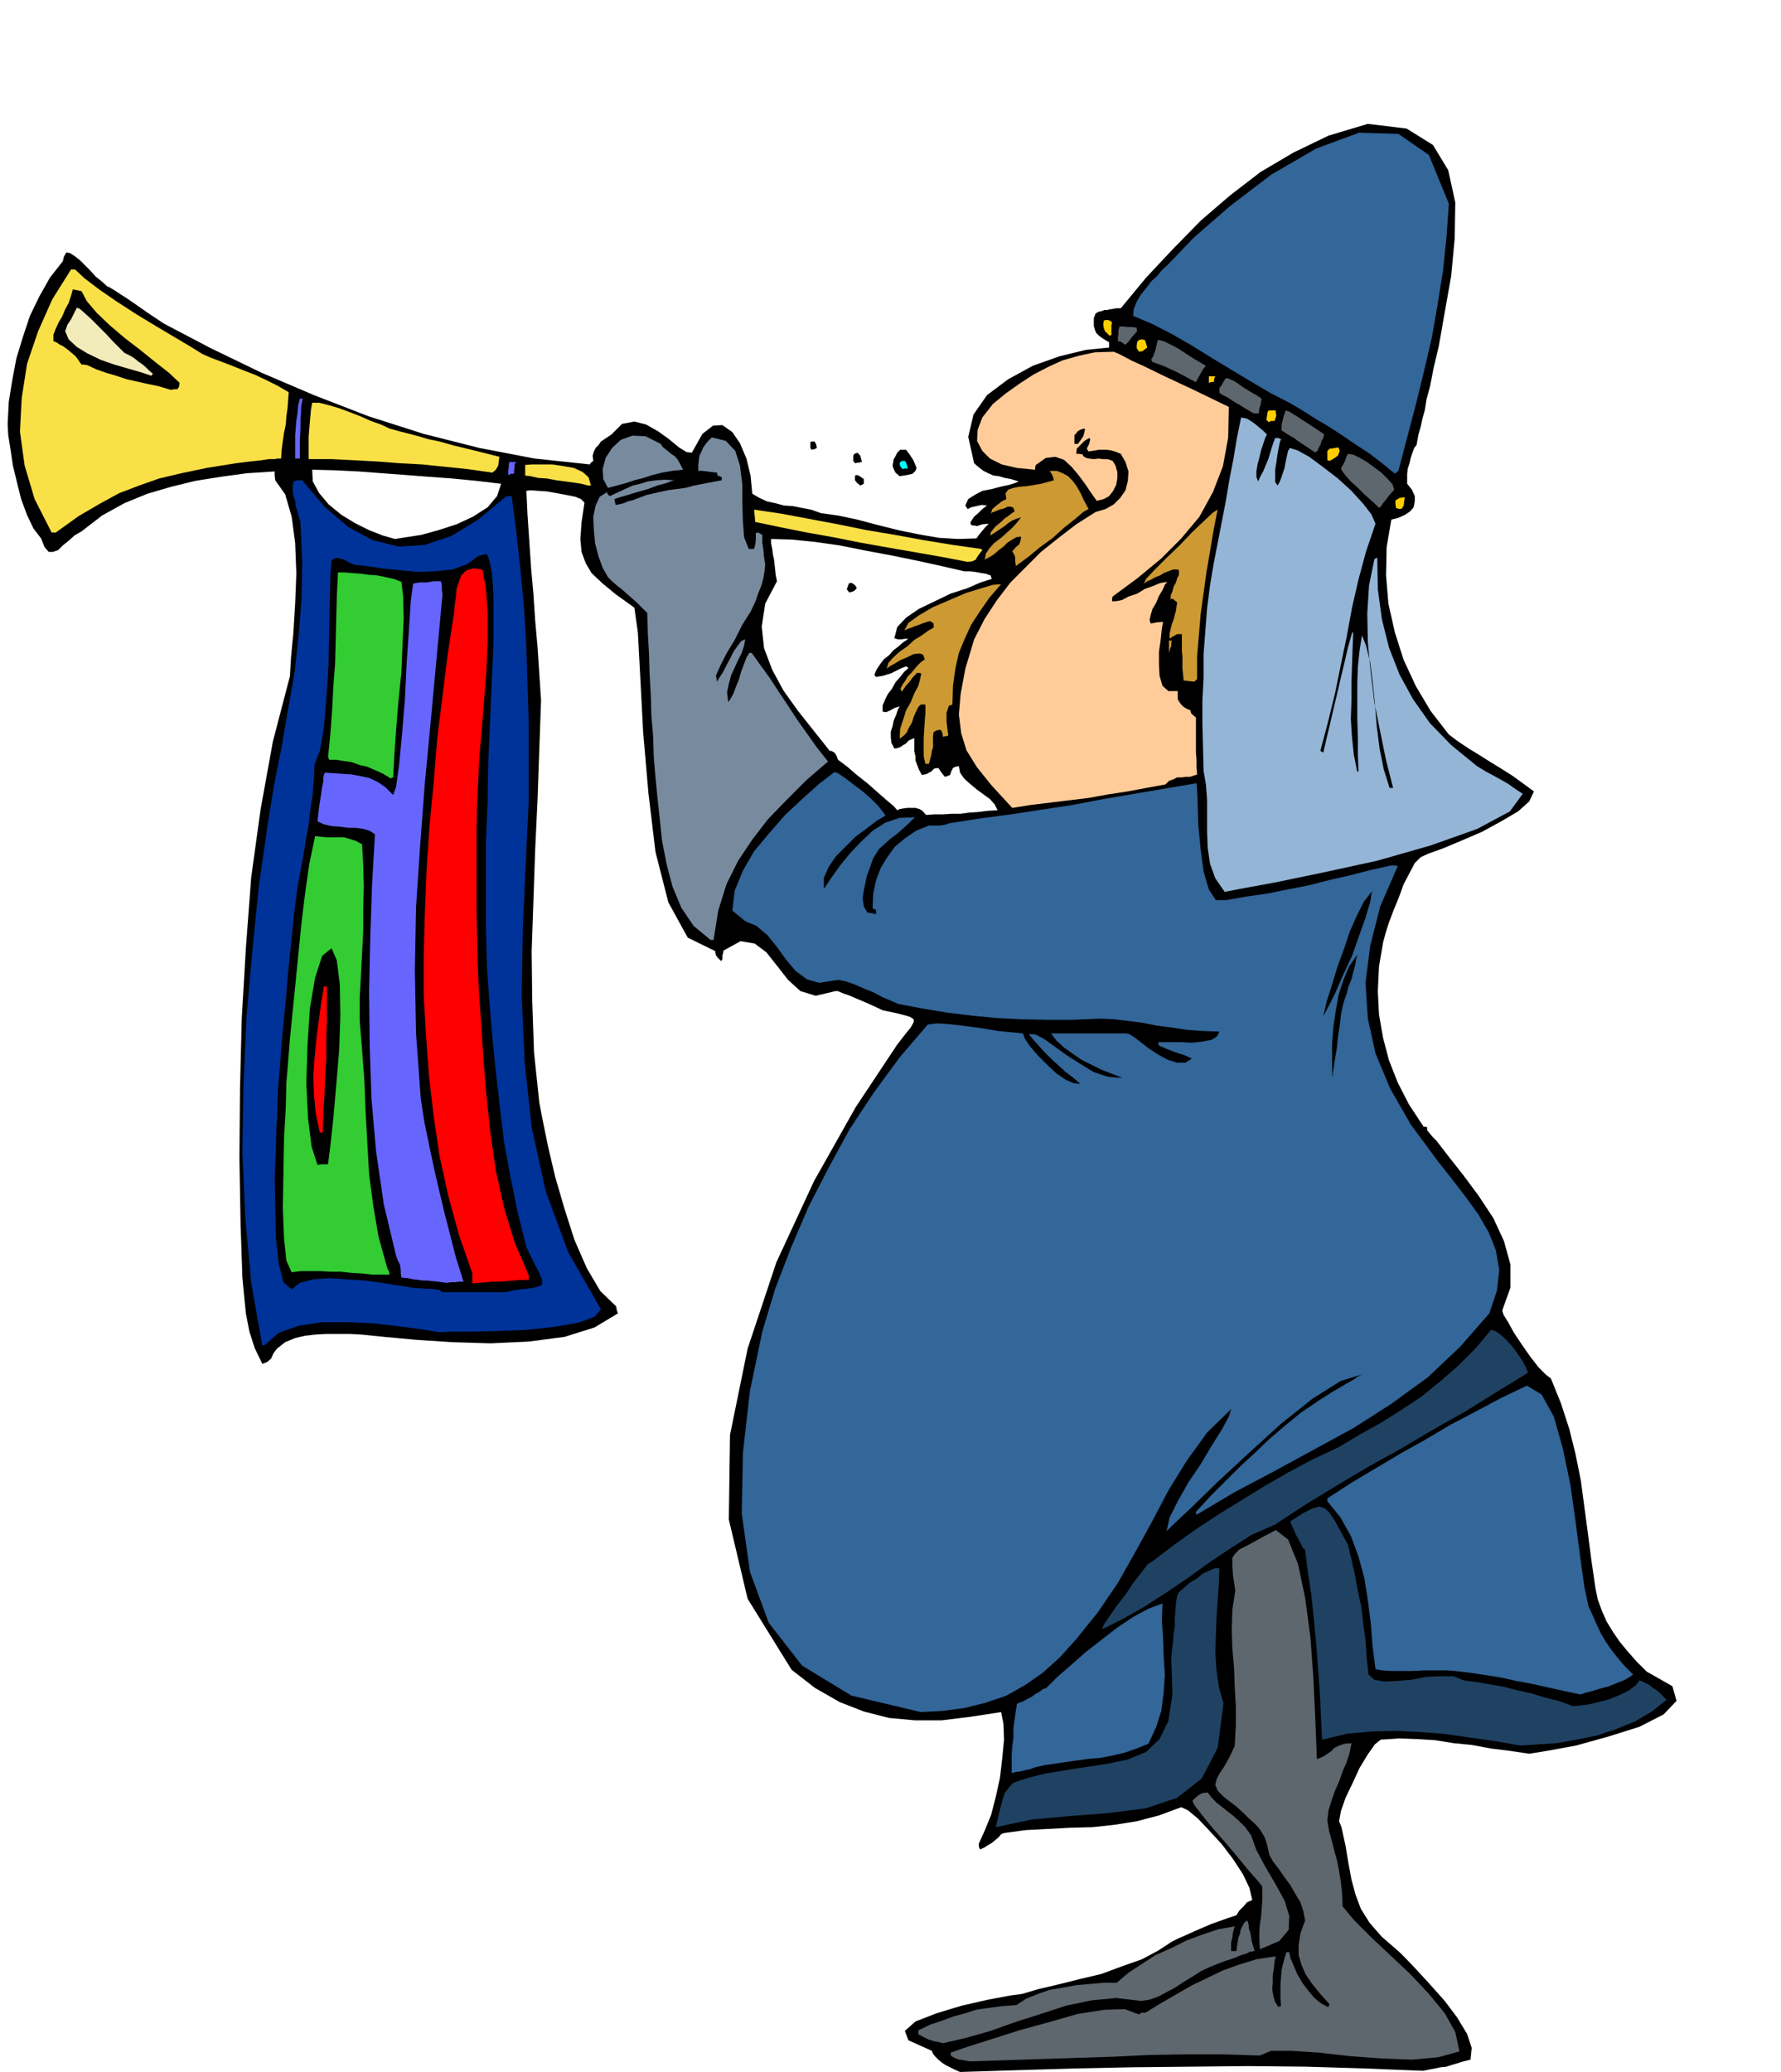 <svg xmlns="http://www.w3.org/2000/svg" width="490.455" height="570.297" fill-rule="evenodd" stroke-linecap="round" preserveAspectRatio="none" viewBox="0 0 3035 3529"><style>.brush1{fill:#000}.pen1{stroke:none}.brush2{fill:#5e666e}.brush3{fill:#1f4263}.brush4{fill:#369}.brush6{fill:#66f}.brush7{fill:red}.brush8{fill:#3c3}.brush9{fill:#788a9e}.brush12{fill:#c93}.brush13{fill:#fae047}.brush14{fill:#ffcf00}</style><path d="m1636 3529-9-4-8-4-8-4-6-4-6-5-5-5-4-5-2-5-40-18-6-16 18-16 36-14 43-13 44-10 37-7 22-3 27-8 34-8 36-9 38-9 35-13 34-12 28-15 23-15 12-6 14-6 13-6 14-6 14-6 14-5 14-5 15-5 5-8 7-7 6-7 9-4-5-21-11-23-17-26-19-25-22-24-19-20-17-14-11-5-38 14-38 10-38 6-37 4-38 1-38 2-38 2-37 5-5 2-4 5-6 5-6 5-7 4-6 4-5 2-2 1-2-5v-5l10-22 11-27 8-31 7-32 4-34 3-31-1-27-4-20-52 8-49 6h-46l-44-4-43-11-41-16-42-24-40-31-75-121-32-135 2-144 30-147 49-147 64-138 71-126 71-107 14-18 9-11 5-9v-5l-6-4-10-3-16-4-20-4-26-12-19-8-14-6-9-3-7-3-3-1h-3l-34 8-26-8-21-19-18-23-19-24-20-15-24-4-29 16-1 5-1 4v6l-1 1-1 2-6-6-3-4-1-5v-2l-47-23-33-60-22-86-12-100-9-104-5-95-4-75-6-42-32-23-23-19-18-17-10-17-7-19-2-22 2-28 5-34-6-6-10-4-15-3-16-3-17-3-15-1-13-1-7 1 2 42 3 44 3 45 4 45 3 45 4 45 3 45 3 46-3 84-3 85-4 85-3 87-3 86 1 86 3 86 9 86 6 31 9 44 12 51 16 55 17 53 21 48 23 39 27 26 1 6 2 6-40 24-51 16-61 8-65 3-66-2-61-4-54-5-40-4-20-1h-39l-18 1-18 2-17 4-17 7-14 11-6 8-4 9-7 6-8 3-13-27-9-28-6-31-3-30-3-32-1-30-1-30-1-26-2-117 1-119 3-119 7-119 9-120 16-116 21-116 29-111 2-33 4-42 3-49 2-51-2-52-6-45-11-38-17-24-1-8v-7l-47 3-44 6-44 7-41 10-41 12-39 16-38 21-35 27-12 7-10 9-10 8-8 8-9 3h-7l-7-8-6-15-13-17-11-23-10-27-7-28-7-29-4-27-4-25-1-19 2-38 6-37 7-37 11-36 12-36 16-33 18-32 22-28 2-8 4-7 6 1 8 5 9 7 9 9 9 9 9 10 10 8 10 9 3 1 5 3 5 3 9 6 11 7 16 11 20 14 27 18 80 42 87 42 89 38 93 36 94 30 95 24 94 18 94 10 2-3 4-3-1-9 2-7 3-6 5-5 4-6 6-4 6-4 6-4 18-18 21-4 20 5 21 12 18 13 17 14 13 8 9 1 18-32 18-14 16-1 17 12 13 19 11 26 7 29 3 31 12 7 13 6 14 3 15 4 15 1 15 3 16 3 17 6 29 4 33 7 34 9 36 9 34 7 35 6 33 2 31-1 5-7 5-6 5-6 6-6-11 1-9 3-5-1h-3l-3-2v-4l6-9 7-6 7-7 8-6-9-1-9 2-9 2-6 3-2-3-2-3 5-11 11-7 13-7 16-3 15-4 14-3 10-3 7-3-13-4-11-2-10-3-9-1-9-4-8-4-8-6-8-7-10-45 9-38 23-33 36-27 42-23 45-16 45-11 40-4v-9l-10-6-7-5-5-5-2-5-2-7v-13l3-8 5-3 5-1 5-2h5l4-1 6-1 6-1h7l43-52 46-49 47-48 50-43 52-40 56-33 60-29 67-20 66 8 45 28 26 43 12 55-1 61-6 64-11 62-10 57-9 38-6 31-6 22-3 19-4 14-3 14-4 14-3 17-4 5-3 8-3 9-2 9-3 9-1 9v17l8 10 5 11v9l-2 10-6 7-9 6-11 5-12 3-8 47-1 48 4 48 11 49 15 47 21 45 25 42 31 40 16 12 18 12 18 11 19 12 18 11 19 12 18 13 19 14-8 17-19 17-29 17-33 18-35 15-31 13-25 9-13 6-10 10-9 17-10 19-8 22-9 22-8 21-6 19-4 15-7 41-2 42 2 40 7 40 10 38 15 38 19 37 25 38h2l4 1v5l4 5 5 6 7 7 20 26 26 33 26 35 25 38 18 39 11 40v39l-14 39 2 7 8 13 10 18 14 21 14 20 14 18 12 12 9 7 17 42 14 43 11 44 9 45 6 45 6 45 6 46 7 48 4 19 7 19 8 18 11 18 11 16 14 17 15 17 17 17 44 25 7 25-22 23-41 21-54 17-54 15-49 9-31 5-34-5-32-4-32-6-31-3-31-5-31-2-31-1-31 2-10 8-12 17-14 23-12 26-12 25-8 23-3 17 4 10 7 32 5 30 5 27 7 26 9 24 15 24 21 24 30 26 11 11 19 20 22 24 25 28 21 28 17 28 8 24-2 20-12 3-10 3-10 3-9 3-10 1-10 2-10 2-10 2-100-4-99-3-99-1-98 1-99 1-98 2-99 3-97 3zM673 918l19-3 26-4 29-8 31-10 28-13 25-16 16-19 7-21-42-5-41-4-41-3-39-3-40-3-40-3-40-2-39-1 1 20 11 20 16 19 22 18 23 14 24 12 23 9 21 6zm905 470 14-1h15l15-1h15l15-2 15-1 16-2 17-1-5-10-8-9-11-8-11-8-12-10-10-9-7-10-2-11-6 1-4 2-3 6-2 6-5 2-4 1-7-9-4-6-7 1-5 5-4 2-3 2-4 1-5 1-5-9-3-8-3-8v-7l-2-8v-23l-9 4-6 6-4 2-4 3-5 2-6 1-5-10-1-9v-10l3-9 2-10 4-9 3-9 3-6-9 3-7 4-7 3-6-1v-10l4-10 5-10 7-9 6-11 8-9 7-9 7-6-2-2-2-1-8 3-6 3-6 3-6 3-7 2-6 2-6 1-6 1-2-2-1-2 4-9 6-9 6-8 9-7 7-8 9-7 8-7 9-6h-6l-6 1h-6l-6-2 5-19 15-16 22-15 27-13 27-13 28-9 23-10 19-6-1-3-1-3-9-3-7-1-5-1-6-1-8-1h-10l-39-9-41-9-44-9-43-8-45-9-42-6-40-4-35-1v8l2 9 1 9 2 9 1 9 1 9 1 9 2 10-20 38-6 39 4 37 14 37 19 35 25 35 27 34 27 34h3l5 3 3 4 3 8 4 3 12 9 15 13 19 15 17 15 16 14 12 10 6 7 4-2 6-1 7-1h14l7 2 5 3 6 7z" class="pen1 brush1"/><path d="m1653 3511-6-1-5-1-5-1h-3l-7-3-6-3-1-3v-3l29-10 41-13 47-15 51-14 49-14 45-7 35-1 24 9 4-3h7l26-16 26-15 26-15 27-13 27-13 28-10 29-9 33-5-2 8-1 11-2 12v13l-1 12 2 12 3 10 6 9 1-2h3l-1-14v-24l1-11 1-12 2-10 3-11 3-10h5l2 10 6 14 6 14 9 15 9 12 11 13 11 9 13 7v-3l2-2-17-19-13-16-11-16-7-16-5-17v-17l3-20 8-22-3-16-5-15-9-15-8-14-11-15-9-13-10-13-6-11-4-18-4-12-6-10-5-7-8-8-8-7-10-10-11-10-21-16-11-11-4-10 2-9 5-10 8-12 9-16 9-19 2-35v-33l-2-33-1-32-3-33-1-32 1-34 5-33-4-27-1-17v-12l5-7 7-7 14-7 20-11 28-15 21 16 17 42 12 57 9 67 5 68 3 63 2 49 1 28 6-2 6-3 6-4 6-4 6-6 8-4 9-3 12-1-3 16-5 16-7 16-6 17-7 16-6 17-5 16-2 18 3 18 5 18 4 16 5 18 3 16 3 19 2 19 1 22 20 24 29 29 32 30 35 33 31 33 27 33 18 32 7 33-36 10-45 4-52-2-54-4-53-6-46-3h-35l-19 8-63-2h-62l-62 1-62 3-62 2-61 2-62 2-60 2z" class="pen1 brush2"/><path d="m1607 3480-8-2-6-1-6-2-4-1-10-5-8-4v-7l21-10 21-7 19-7 19-5 18-6 21-3 22-3 26-2 17-11 20-8 20-7 24-4 22-4 23-2 23-2h22l20-17 23-15 23-15 27-12 26-13 27-10 27-9 28-5-3 11-1 9-2 7v15h9l1-8 1-7 1-7 3-7 1-7 3-6 3-6 5-4 1 1 2 7v5l3 9 2 13 5 17h-2l-2 1h-4l-5 3-10 3-12 5-18 6-23 9-15 7-14 9-15 9-15 10-15 8-15 8-15 5-13 2-43-5-42 4-43 9-43 14-44 14-42 15-42 12-39 9z" class="pen1 brush2"/><path d="m2147 3320-1-15v-14l1-14 2-12 1-14 1-13v-25l-8-10-15-17-19-23-21-25-22-25-18-22-13-17-3-7 5-5 6-5 6-3 9-1 7 9 9 9 9 7 10 8 9 7 10 9 10 10 10 14 9 25 15 28 17 29 16 29 8 26-1 24-16 19-33 14z" class="pen1 brush2"/><path d="m1697 3112 6-26 5-19 4-13 7-9 7-8 13-5 17-5 24-6 54-9 48-7 39-8 32-13 23-22 15-31 7-45-2-61 1-14 2-14 1-14 2-13v-14l1-13 1-13 2-12 3-6 8-7 10-9 12-7 11-9 11-5 9-4h8l-1 26-2 29-2 30-1 30-1 29 2 29 4 29 8 28-10 76-27 52-42 33-54 18-63 8-65 5-66 6-61 13z" class="pen1 brush3"/><path d="M1724 3020v-31l1-15 2-15v-16l2-15 2-14 2-12 4-2 6-2 7-4 8-4 7-5 7-4 5-4 6-2 19-19 23-20 25-22 27-21 27-21 27-18 26-14 24-9-1 29 2 31 1 30 2 32-2 30-4 31-9 28-13 28-20 8-20 7-21 5-21 4-22 2-22 3-21 3-19 3-9 1-9 2-9 2-8 3-9 2-8 2-8 1-7 2z" class="pen1 brush4"/><path d="m2591 2973-46-8-43-6-42-6-40-3-41-2-41 1-43 4-42 10-2-41-2-41-3-41-3-40-4-41-4-40-6-40-5-39-4-4-3-6-4-8-4-7-4-9-3-7-3-6v-2l22-14 16-8 11-3 10 3 7 7 9 13 10 18 13 24 6 25 6 27 5 27 6 28 3 27 4 29 2 29 3 29 10 9 17 3 21-1 25-2 25-5 25-1h22l17 7 23 3 23 4 23 4 23 6 23 5 23 7 24 6 25 9 10-1 16-2 17-4 19-5 17-7 16-8 12-9 6-8 5 2 6 3 6 3 6 5 5 3 6 5 6 6 6 6-25 20-29 17-32 13-33 11-35 7-33 6-33 2-29 2z" class="pen1 brush3"/><path d="m1569 2916-118-28-84-51-57-73-32-87-14-99 2-104 12-105 21-101 22-73 27-70 30-70 34-66 36-66 41-62 44-60 48-56 15-2 18 1 19 2 23 3 22 3 23 4 21 2 21 2 4 10 9 13 13 15 16 16 15 14 16 11 14 6 11 1-13-11-13-10-12-11-11-10-11-11-10-11-10-11-8-10 12 1 15 8 18 13 21 15 22 14 23 14 24 8 25 2-18-7-18-7-18-9-16-8-16-11-14-10-13-12-9-12h125l8 1 8 5 12 9 14 11 17 11 15 8 16 5h14l11-7-13-6-10-3-8-3-5-2-6-2-4-2-5-2-5-2-1-4v-2h38l20 1 17-2 16-3 9-6 4-8-29-1-27-2-26-4-24-3-25-5-24-3-25-3-24-1-47 2h-44l-43-1-41-2-42-4-41-5-43-7-42-8-14-6-14-6-15-8-15-6-16-7-14-5-13-3-9 1-25 4-21-6-19-14-16-19-16-22-16-20-19-16-19-8-6-5-5-4-6-5-5-4 4-34 14-34 19-33 26-31 27-31 30-28 28-25 26-20 6 2 12 8 13 10 16 12 14 12 13 13 8 10 5 7-15 9-17 13-19 14-17 17-17 17-12 18-8 18v19l12-18 15-21 17-21 19-20 20-19 22-14 24-8 26-1-4 4-7 7-9 8-10 9-12 9-10 9-9 8-5 8-5 8-5 14-6 17-4 19-3 17 2 15 6 10 15 3v-7l-4-2-2-1 1-25 5-23 8-21 11-18 13-18 17-14 19-13 22-9h17l9-1 10-3 51-8 53-7 52-8 53-8 52-10 53-9 53-9 53-9 1 10 1 26 1 35 4 41 5 38 9 31 12 18h18l34-6 35-5 35-7 36-7 35-9 35-8 35-9 36-8h5l6 1-30 69-17 67-8 63 4 61 13 59 25 60 35 61 48 65 23 29 23 30 21 29 18 31 12 30 6 34-4 35-13 39-50 57-55 52-62 45-64 41-68 37-68 37-68 36-64 38-1-4v-1l25-27 25-25 25-25 25-23 25-24 27-23 27-22 31-21 22-14 17-10 12-7 9-5 5-4 4-2 2-1 2-1-36 11-48 30-54 43-55 50-53 49-44 43-31 29-12 12 5-23 14-28 18-32 21-31 19-32 17-27 12-22 4-13-41 40-34 47-31 50-28 53-29 53-30 53-34 50-38 47-27 30-29 26-30 21-32 18-35 12-36 9-37 5-38 2zm1124-30-28-6-27-6-27-6-27-5-27-6-26-4-26-4-26-3-15-1h-37l-19 1h-38l-15-1-11-2-5-39-3-39-5-39-6-38-10-37-13-35-18-32-22-27v-5l40-26 42-25 42-25 43-24 42-25 44-23 43-23 44-21 25 15 21 38 15 53 13 62 9 64 8 61 7 50 7 33 7 15 7 16 7 15 9 15 9 13 11 14 11 13 15 15-7 5-9 5-13 5-12 5-15 4-13 4-12 3-9 3z" class="pen1 brush4"/><path d="m1878 2775 3-8 9-13 13-19 15-19 14-21 14-18 10-13 7-4 38-29 38-27 38-25 39-24 39-24 40-23 41-22 45-21 35-21 36-20 35-22 35-23 32-26 31-27 29-29 27-32 7 2 9 6 9 8 11 12 8 11 9 13 6 11 4 10-54 33-53 33-55 31-54 32-56 31-54 32-54 33-52 34-39 17-36 23-36 24-36 26-37 25-37 24-37 21-36 18z" class="pen1 brush3"/><path d="m447 2292-19-108-10-110-5-113 2-113 5-115 10-113 11-110 15-105 11-68 13-65 11-64 11-63 7-63 5-63 1-64-3-66-3-9-2-9-3-9-1-9-3-9-1-9v-9l1-6 7-2h8l38 45 41 35 41 22 45 11 44-3 45-15 46-28 48-40h9l8 62 7 64 6 64 4 66 2 65 2 66v131l-5 106-5 112-2 113 5 114 12 112 24 109 38 103 56 98-11 13-28 10-41 7-46 5-49 2-44 1h-36l-20 1-32-5-37-5-43-5-44-2h-44l-40 6-34 12-24 21h-2l-2 1z" class="pen1" style="fill:#039"/><path d="m754 2201-6-4-6-1-8-1h-8l-9-1h-9l-7-1-5-1-20-3-25-4-29-4-30-2-31-2-27 2-23 6-14 11-14-12-8-31-5-45-1-51-1-53 2-47 1-36 1-18 2-50 4-50 4-50 5-49 4-49 5-49 5-48 6-47 5-27 5-26 4-27 5-26 3-27 4-26 2-26 1-24 9-23 7-39 4-51 4-57 1-58 1-52 1-43 2-25 8-4 9 2 4 1 5 3 6 3 7 3 20 2 26 4 29 3 32 3 31-1 29-3 25-9 19-14 8-2 7-1 4 11 4 19 2 22 1 26v72l-3 68-3 68-3 69-1 69-3 69v140l2 71 4 59 5 59 6 60 7 60 7 59 11 60 12 59 15 60 12 25 10 19 5 12v8l-6 3-12 3-20 2-27 5H754z" class="pen1 brush1"/><path d="m761 2185-14-2-10-1-9-1h-7l-8-1-8-1-10-2-11-1-1-7v-6l-1-5v-3l-4-8-3-8-21-88-13-89-8-91-3-91-1-92 2-91 3-90 5-86-9-6-10-3-13-2h-13l-15-2-14-1-13-3-11-5 3-26 3-19 2-14 2-9v-7l1-4 1-3 2-1 14 1 15 1 15 1 16 3 14 3 15 7 13 9 13 13 5-14 5-36 5-52 5-60 3-63 4-58 3-48 4-29 5-1 6-1h12l6-1 6-1h12l1 2 1 6v6l1 9-10 108-10 108-10 105-8 106-7 105-2 107 2 108 8 111 6 39 8 39 8 38 9 39 9 38 10 39 10 39 13 41h-8l-7 1h-7l-7 1z" class="pen1 brush6"/><path d="M805 2186v-17l-23-66-18-66-15-68-10-68-8-69-5-68-4-69v-66l2-75 3-74 5-74 7-73 6-74 9-73 9-72 11-72 1-12 2-13 1-14 4-12 4-11 8-8 12-4 16 2 6 32 3 42v46l-2 52-4 50-4 50-4 45-2 39-2 44-1 45v135l1 45 1 46 2 46 4 57 4 61 5 62 7 65 9 62 14 63 18 59 24 56v8h-14l-12 1-12 1-12 1h-12l-11 1-12 1-11 1z" class="pen1 brush7"/><path d="m635 2171-18-2-18-1-18-2h-17l-18-1h-34l-15 2-9-20-4-38-2-52 1-58 1-60 3-53 1-42 2-23 4-51 5-50 5-50 5-50 5-50 6-49 7-49 10-48 9 1 10 1h30l10 3 10 3 11 6 2 35 1 37-1 37v39l-2 38-2 39-2 37v38l4 50 4 53 2 52 3 54 3 53 7 53 9 53 15 54 3 6 1 5h-29z" class="pen1 brush8"/><path d="m541 1984-10-31-6-48-3-60 2-64 4-63 9-53 12-37 16-13 9 21 5 40 1 52-2 60-5 60-5 57-5 46-4 32h-11l-7 1z" class="pen1 brush1"/><path d="m545 1929-7-33-3-32-1-32 2-30 3-31 4-31 4-30 5-30h5v60l-1 31v32l-2 30-1 32-2 31-1 33h-5z" class="pen1 brush7"/><path d="M2270 1833v-54l2-28 4-28 5-28 8-25 10-24 14-20-2 8-2 11-3 11-3 12-5 12-3 12-4 11-3 11-3 15-2 18-3 19-2 20-3 17-2 14-2 11v5h-1zm-15-102 6-26 9-28 9-30 11-30 10-30 12-27 12-24 14-18-3 18-8 27-11 31-12 34-15 32-13 30-12 24-9 17z" class="pen1 brush1"/><path d="m1211 1601-29-24-21-31-15-36-10-38-8-41-4-39-4-37-3-31-3-35-1-35-3-35-1-35-2-35-1-35-2-35-1-35-9-9-8-8-9-8-8-7-9-8-9-7-8-7-7-7-9-16-7-19-6-23-2-22-1-23 4-19 7-15 13-8v3l4 4 13-6 13-6 13-6 13-3 13-4 14-2 15-1 17 1-5 1-10 4-15 4-16 6-18 5-16 5-14 4-9 3 1 5 1 5 6-1 8-2 7-3 8-2 8-3 8-3 8-3 9-2 13-3 14-3 15-2 15-2 15-4 15-3 16-3 16-3v-5l-4-2-3-1-1-3v-2l-9-1-8-1-8-1h-7v-10l1-9 1-7 3-6 3-7 4-6 5-6 6-6 24 6 16 17 8 25 4 32v32l1 31 2 27 8 20h9l2-7 1-8v-12l4-1 7 4v13l2 13 1 12 2 12-1 11-2 12-3 12-6 15-4 12-9 19-14 22-13 26-14 23-11 22-7 16 2 10 4-7 6-9 6-12 6-11 6-12 7-10 6-8 7-3-2 11-4 12-6 12-6 13-6 13-4 15-3 14 2 17 4-6 5-9 4-11 5-12 4-14 5-13 4-11 5-8h4l15 21 16 22 15 23 16 24 15 23 17 24 17 24 19 24-37 32-33 33-32 33-27 35-24 36-20 40-14 45-8 50h-5z" class="pen1 brush9"/><path d="m2087 1519-16-23-9-25-4-27-1-27v-55l-2-26-4-23-1-41-1-40v-39l2-39v-40l3-39 3-39 5-39 6-36 7-36 7-36 7-36 6-36 7-36 6-36 7-34 10 2 11 7 5 4 6 5 6 5 6 6-3 6-3 9-4 12-3 13-3 11-2 12v9l3 8 4-9 5-9 4-10 4-9 3-10 3-10 3-9 3-8h5l5 2-2 5-2 10-2 11-2 14-2 12v21l4 6 3-5 3-7 3-9 3-9 2-11 2-9 2-9 3-5 13 4 20 11 23 17 26 20 23 21 20 22 14 18 7 16-16 47-13 48-11 48-9 49-10 48-10 49-12 49-13 49 2 1 3 2 6-26 6-25 6-26 6-25 6-26 6-25 6-26 7-25 1-1h1l-1 27-1 29-1 30v31l-1 31 2 31 3 29 6 30 1-1 1-1-1-28v-29l-1-31v-61l1-29 3-28 4-25 7 18 7 28 4 32 4 38 3 38 5 39 7 35 10 32h6l-12-47-10-49-10-50-6-50-5-51-1-50 3-48 9-44 2-2 3-1 1 54 7 51 12 48 18 46 23 42 29 41 36 37 44 36 15 9 13 7 9 5 9 5 7 4 7 5 7 5 11 7-22 30-56 30-79 28-91 26-92 20-82 17-60 11-26 5z" class="pen1" style="fill:#94b5d6"/><path d="m1725 1376-35-38-25-31-18-29-9-29-4-32 3-35 8-43 15-50 18-35 21-32 23-30 26-26 26-26 30-24 30-23 33-21 17-5 14-8 11-11 9-13 4-16 1-16-5-16-8-14-10-4-7-2-8-1h-12l-6 1-6 1-6 1-2-3-1-2 4-8 2-8-1-1-1-1-8 5-7 7-6 6-1 9h5l6 1 1 3 5 3 5 1 8 1 8-1 8 1h8l8 3 5 8 3 11v11l-2 11-5 10-7 9-9 5-12 3-10-14-10-15-12-16-11-13-13-12-15-5-16 2-17 12-1 4v4l-31-3-26-6-20-10-13-13-9-17 1-19 8-21 18-23 22-18 24-17 23-15 25-13 24-11 28-8 28-6 32-1 2 1 5 2 8 4 15 8 22 10 35 17 47 22 62 30-1 52-9 49-17 44-23 42-31 37-35 35-40 33-42 31-1 4v4h6l11-2 11-6 15-5 13-8 14-5 12-5 12-2-4 5-4 9-6 10-5 12-6 10-3 10-2 9 2 6 10-2 11-1-2 11-2 19-3 21v22l1 19 5 17 10 9h16v14l3 5 3 4 4 4 5 3 7 3v2l1 3 2 2 6 5v60l1 12v12l1 13-6 2-6 2h-7l-7 1h-8l-6 3-8 3-6 6-33 6-32 6-33 5-33 6-33 4-33 4-33 4-31 5z" class="pen1" style="fill:#fc9"/><path d="m666 1326-13-8-13-6-14-6-13-3-14-5-14-2-13-2h-11l-1-3-1-1 4-41 3-40 2-39 3-39 1-39 1-39 1-39 2-39h11l13 1 14 1 15 2 14 1 14 3 14 3 13 5 3 25 1 37-2 43-2 49-5 49-4 49-3 44-2 37-3 1-1 1z" class="pen1 brush8"/><path d="m1577 1301-3-13v-31l1-15 1-16 1-12v-14h-8l-4 4-4 8-4 9-3 10-5 8-4 9-6 6-6 4 1-17 5-15 5-16 8-14 6-15 7-13 3-12 2-9-4-1h-3l-7 7-6 8-7 8-6 9-2-4h-1l4-8 5-7 4-7 6-6 5-6 5-6 6-6 7-5-3-8-6-2-10 1-10 5-12 5-10 6-9 5-5 4 3-10 8-9 11-10 13-9 12-11 13-8 11-8 9-5v-7l-4-3-3-1-10 3-10 4-6 2-5 2-6 2-6 3 7-13 18-13 24-14 28-12 28-12 26-8 20-6 14-1-20 23-16 23-15 23-11 24-10 24-6 27-4 29-1 32-6 2-2 6-2 6v15l1 8 1 8 1 8-5 1-4 1-1-6-1-3-2-3h-1l-6 1-5 3-1 6v20l-2 6-1 7-2 7-2 8h-6zm459-140-11-1-8-1-1-11-1-10v-19l-1-10v-29h-8l-5 3-4 2-4 3v-9l2-8 2-8 3-8 2-8 2-7 1-8 1-6-5-4-2-2h-3l-1 2v-8l3-7 2-8 4-7 2-7 3-6v-6l-1-3h-9l-8 3-8 3-6 4-8 3-7 4-7 3-6 4 4-8 14-15 20-20 23-22 22-23 20-19 15-14 8-5-7 35-6 36-6 35-5 36-5 36-3 36-3 36v39l-3 2-1 2z" class="pen1 brush12"/><path d="M1992 1112v-21h5l-1 4v5l-2 5-2 7z" class="pen1 brush12"/><path d="m1447 1009-2-3-2-2 2-6 2-5h5l4 3 2 2 2 3-1 2-3 3-4 2-5 1z" class="pen1 brush1"/><path d="m1731 964-1-9v-6l-2-5-3-5 6-7 6-5 2-6 1-7-8 1-7 4-8 5-7 7-8 6-8 7-8 5-8 4 2-10 6-9 8-9 12-9 10-9 10-9 8-9 6-8-9 3-7 3-6 4-6 5-6 4-6 4-6 4-6 4v-5l8-10 11-9 5-5 6-4 5-4 6-4-2-6-4-2h-6l-6 3-8 2-7 3-6 2-2 3 3-9 7-6 9-7 8-4-1-5v-3l-1-1 5-7 9-3 10-2 13-1 12-2 12-2 11-3 11-3-2-7-2-4-2-3-1-2h12l10 4 9 5 8 8 6 8 7 12 6 13 8 15-9 5-14 12-19 15-20 18-22 16-18 15-15 11-7 5z" class="pen1 brush12"/><path d="m1649 957-47-9-46-8-46-8-45-8-45-9-45-8-45-9-43-9-1-11-1-10 47 7 48 9 48 9 49 10 48 8 49 9 49 8 49 7 1 1 1 1-4 5-3 4-2 3-2 4-6 3-8 1zM88 907l-29-57-17-57-8-58 3-57 9-58 19-56 24-54 32-51h7l16 15 25 19 29 20 34 22 33 20 32 19 27 16 21 13 16 7 19 7 18 7 20 8 18 7 19 9 18 9 19 11-1 13-1 14-2 14-1 14-3 14-2 14-2 15-1 15h-6l-5 1h-10l-13 2-19 2-24 3-50 8-43 9-38 9-34 12-34 13-33 18-36 21-39 28h-7z" class="pen1 brush13"/><path d="m2386 867-5-1-2-1-1-6v-7l2-1 5-3 9-1-1 6-1 8-3 5-3 1z" class="pen1 brush14"/><path d="m2350 865-6-6-9-8-11-10-10-10-12-11-9-10-6-8-2-4 4-7 3-6 2-6 3-6 8 1 11 5 12 7 14 10 12 9 11 11 8 9 3 9-9 10-6 8-5 6-2 4-4 3z" class="pen1 brush2"/><path d="m1036 831-8-15-1-17 5-19 11-17 15-14 20-7 22 1 26 13 3 5 5 4 5 4 6 5 5 3 5 6 4 7 5 10-19 2-17 3-16 4-15 5-16 4-15 5-15 4-15 4z" class="pen1 brush9"/><path d="m1002 827-11-3-13-2-15-2-15-2-16-3-15-1-13-3-9-1v-18l11-1h35l20 3 17 3 15 7 10 9 4 14h-5z" class="pen1 brush13"/><path d="m1466 827-6-5-3-4v-8l3-1 3 1 2 1 7 5v8l-4 2-2 1zm67-16-7-6-3-6-2-6 1-5 1-6 3-5 3-6 5-5h10l6 8 6 9 3 7 3 7-2 5-5 5-9 2-13 2z" class="pen1 brush1"/><path d="M866 809v-7l1-6v-5l1-4h12l-3 3v6l-1 5v6h-5l-5 2z" class="pen1 brush6"/><path d="m2376 806-22-18-21-16-23-15-22-15-23-15-22-13-22-14-20-12-35-18-34-20-35-21-33-20-34-21-33-19-33-17-33-14 1-12 5-12 7-12 9-11 9-12 10-9 8-10 9-8 45-47 62-54 71-54 76-44 73-27 67 2 52 36 34 83-4 57-6 57-9 57-10 57-13 56-14 57-15 57-15 57-5 4h-2z" class="pen1 brush4"/><path d="m839 805-42-6-39-4-39-4-38-2-38-3-38-2-40-2h-39v-39l1-12 1-12 1-11 1-11 2-11h12l16 4 17 5 19 7 18 7 18 8 17 6 15 7 18 5 16 4 15 4 17 5 19 4 25 7 33 8 44 11-1 7-1 8-4 7-6 5z" class="pen1 brush13"/><path d="m1538 799-4-5-1-4 1-3 3-2h5l3 5 2 8h-5l-4 1z" class="pen1" style="fill:#0ff"/><path d="m1457 789-3-4v-9l2-3 5-2 2 2 3 3 1 4 2 7h-3l-1 1h-4l-4 1z" class="pen1 brush1"/><path d="m2266 785-3-1h-1v-16l2-2 2-2h4l4-1 7-1 2 6-3 8-7 5-7 4z" class="pen1 brush14"/><path d="M503 781v-40l1-12 1-13 2-12 1-13 3-12h5l-1 4-1 5-1 6v9l-1 10v17l-1 21v30h-8z" class="pen1 brush6"/><path d="m2242 771-8-5-7-5-8-5-6-4-8-6-7-4-8-5-6-4v-10l2-8 2-8 3-8 6 2 8 5 8 5 9 6 8 5 9 6 9 6 9 6-1 1-1 5-3 5-2 7-3 5-2 5-3 2v1z" class="pen1 brush2"/><path d="m1383 766-2-3v-10l2-1h5l3 5 1 6-4 2-5 1zm448-10v-15l3-3 2-3 3-2 4-2 6-1-1 6-2 7-4 6-5 7h-6z" class="pen1 brush1"/><path d="m2162 719-4-4 1-6 1-7 2-3h12v4l1 4-1 4-2 6h-6l-4 2z" class="pen1 brush14"/><path d="m2136 704-8-5-7-4-8-5-7-4-8-5-6-4-8-4-6-4v-8l4-5 3-6 4-6 5 1 7 3 7 4 8 6 8 5 8 5 9 5 9 6-1 5-1 6-2 6-1 8h-9z" class="pen1 brush2"/><path d="m291 664-20-6-19-4-18-4-18-4-18-6-17-5-17-6-15-7-6-1h-4l-5-7-5-7-7-6-6-5-8-6-6-3-6-4-5-2v-11l4-10 5-11 6-10 5-12 6-11 4-12 3-11 6 1 9 2 9 17 17 20 22 21 26 22 26 20 26 21 23 18 18 17-1 7-3 4h-5l-6 1z" class="pen1 brush1"/><path d="M2060 652v-11h11l-2 4v5l-6 1-3 1z" class="pen1 brush14"/><path d="m2038 651-34-18-22-10-14-5-5-2-1-4 3-5 4-11 4-17 10 2 10 5 10 5 10 6 9 6 11 7 10 6 12 7-5 6-5 9-5 9-2 4z" class="pen1 brush2"/><path d="m258 640-18-6-21-6-24-7-23-8-23-11-18-11-14-13-6-14 4-11 6-9 5-10 5-10 5 2 8 7 11 10 13 13 13 13 12 13 11 11 8 8 6 3 6 3 6 4 6 5 6 4 6 5 6 6 7 6-2 1-1 2z" class="pen1" style="fill:#f2ebba"/><path d="m1941 599-4-6v-5l1-6 3-3 5-1 4 1h1l1 3 1 3 2 7-8 6-6 1z" class="pen1 brush14"/><path d="m1917 587-7-5-5-1v-7l1-6v-6l2-6h6l8 1h7l8 1v3l1 3-9 10-6 8-4 4-2 1z" class="pen1 brush2"/><path d="m1891 572-8-8-2-5-1-6 1-7 3-1h4l3 1 4 3-1 5v17h-2l-1 1z" class="pen1 brush14"/></svg>
